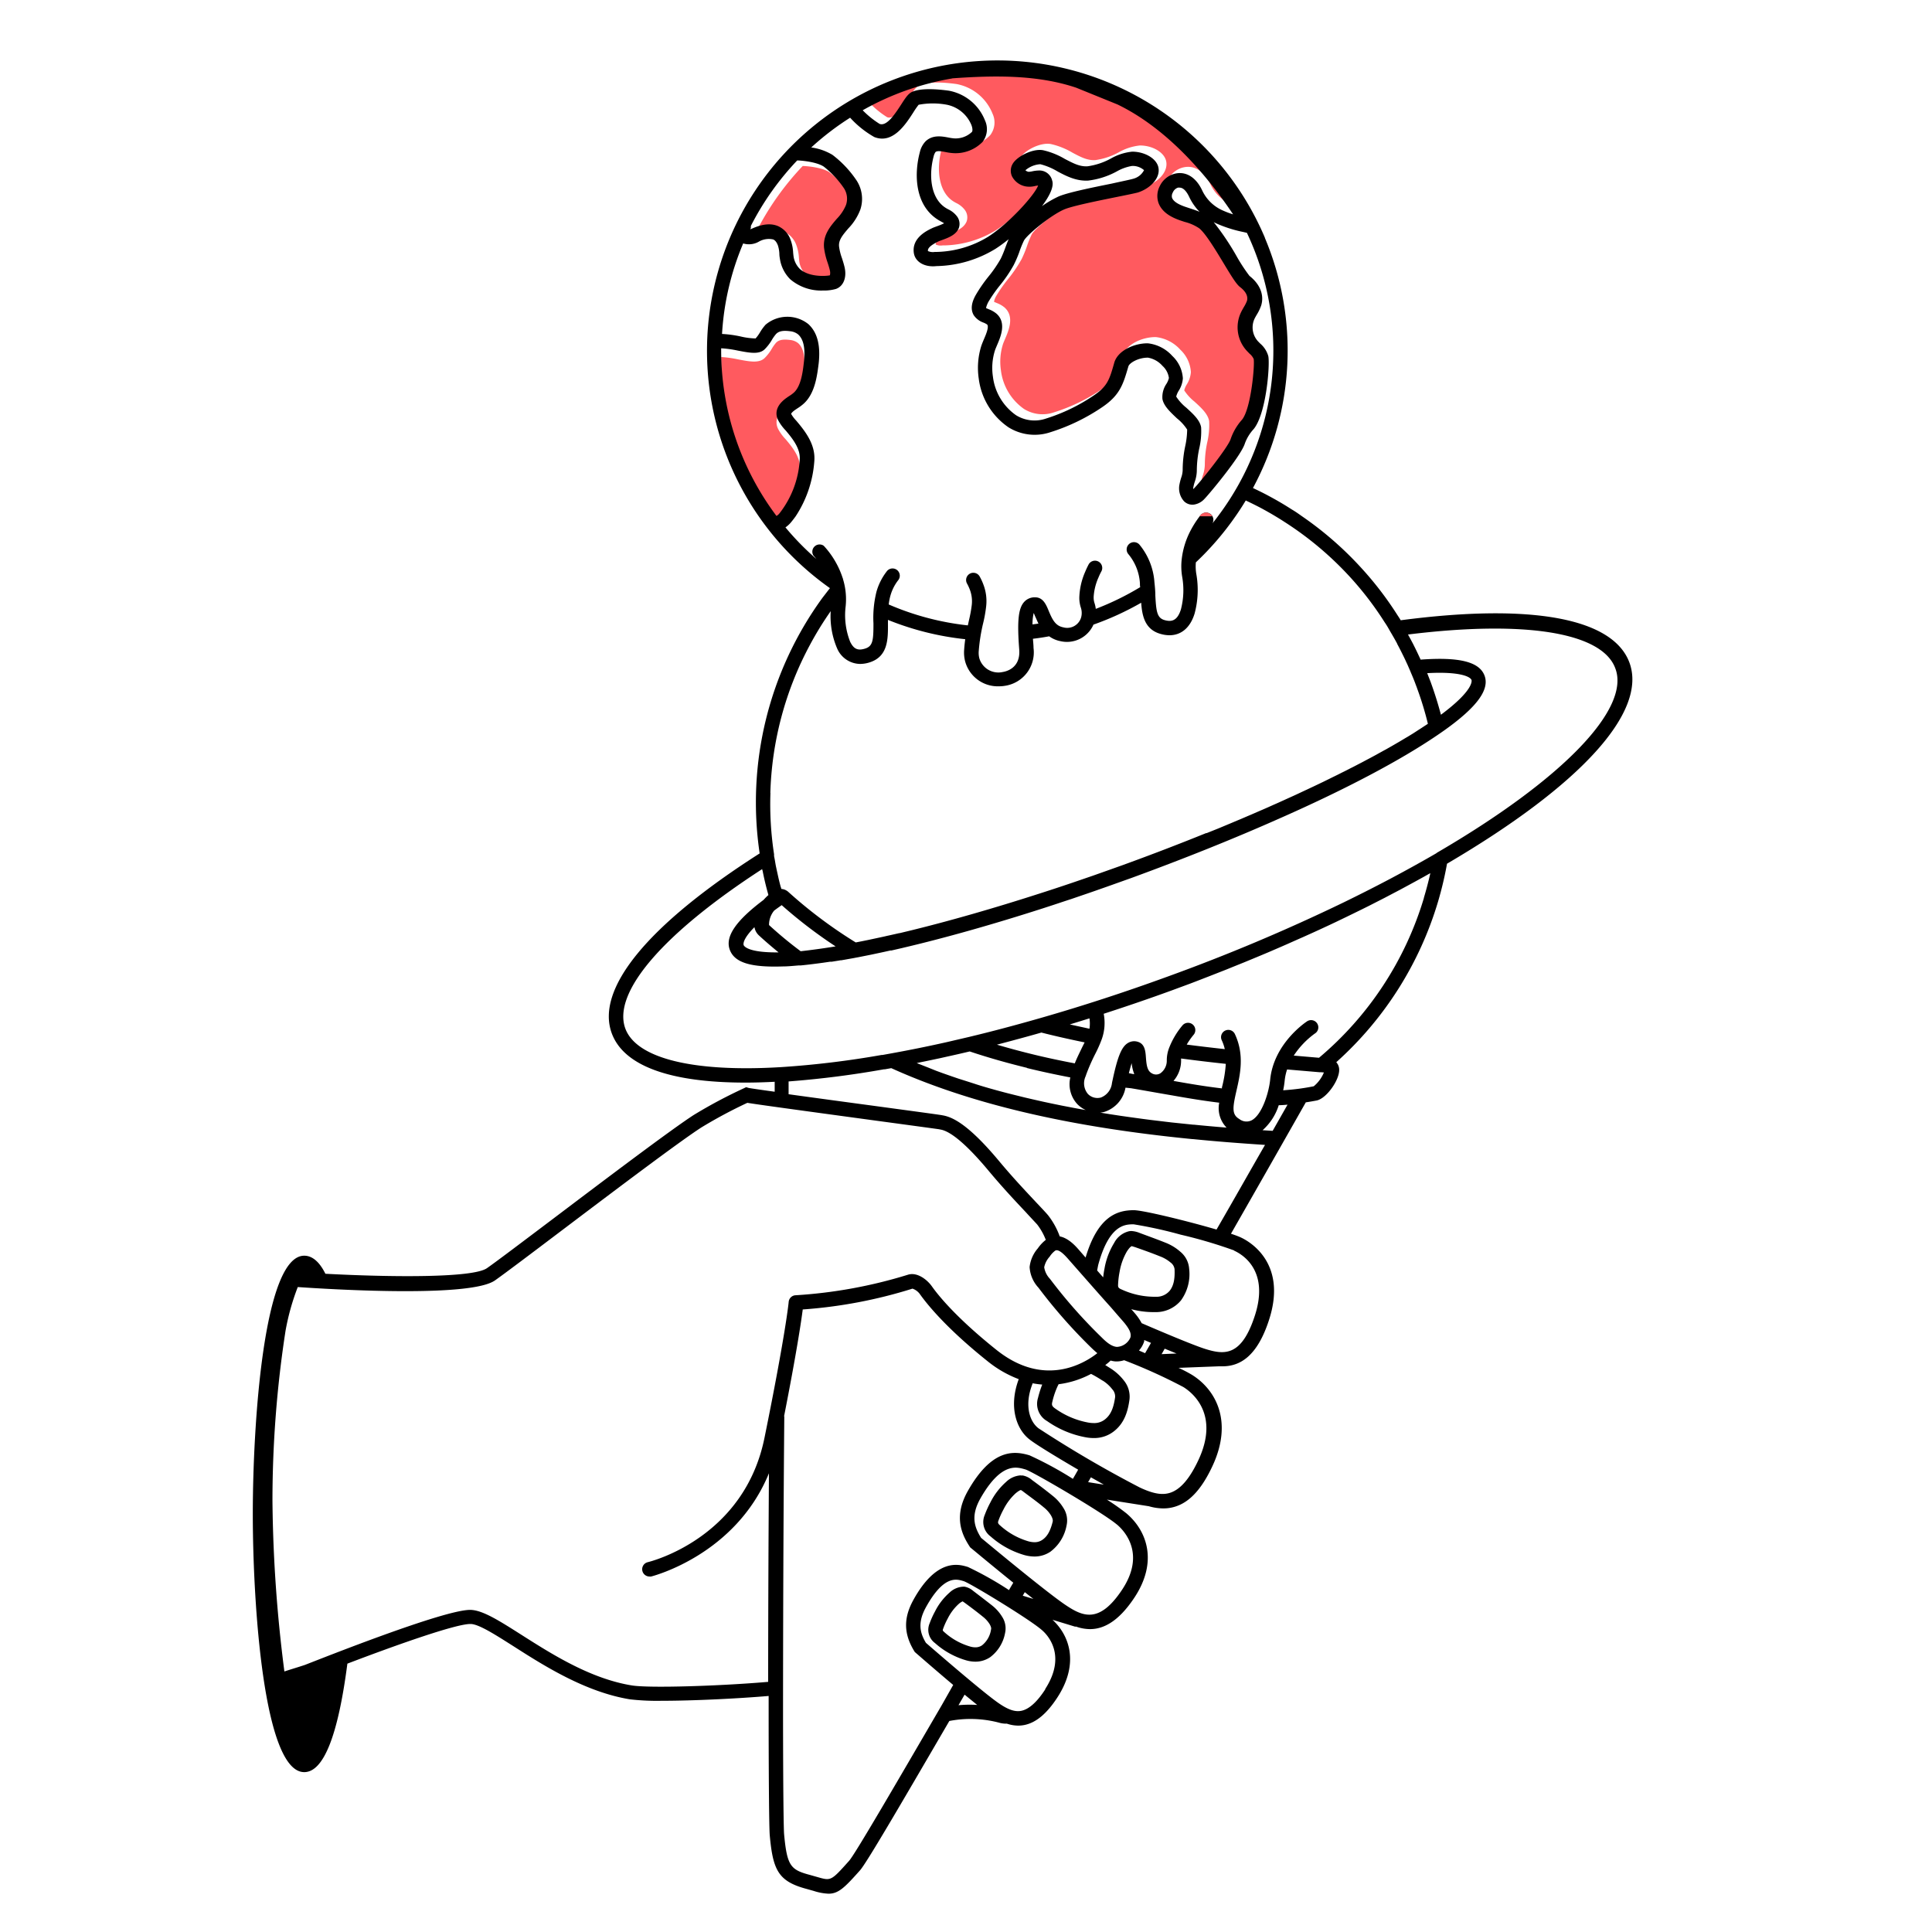 <svg id="Layer_1" data-name="Layer 1" xmlns="http://www.w3.org/2000/svg" viewBox="0 0 400 400"><defs><style>.cls-1{fill:#ff5a5f;}</style></defs><title>SUE New Illustrations - Batch 2- Revised</title><path class="cls-1" d="M258.79,85.62a11.74,11.74,0,0,0-2.34,4c-.53,1.7-6.35,9-7.62,10.24l-.11.12a1.31,1.31,0,0,1,0-.34,9.63,9.63,0,0,1,.3-1.17,7.33,7.33,0,0,0,.43-2.57,22.73,22.73,0,0,1,.49-4.3,15.64,15.64,0,0,0,.4-4.41c-.25-1.49-1.61-2.74-3.06-4.06a9.81,9.81,0,0,1-2.1-2.31,4.25,4.25,0,0,1,.5-1.18,5.55,5.55,0,0,0,.88-2.59,6.93,6.93,0,0,0-2.18-4.64,8,8,0,0,0-5.07-2.62h-.1c-2.75,0-6.12,1.5-6.85,4-1,3.54-1.42,4.87-4.18,6.75a37.57,37.57,0,0,1-9.93,4.82,7.27,7.27,0,0,1-6.24-.69,11.43,11.43,0,0,1-4.78-8,12.07,12.07,0,0,1,.41-5.37c.09-.29.27-.7.45-1.13.74-1.73,2-4.64-.11-6.51a5.48,5.48,0,0,0-1.5-.88l-.66-.28s-.05-.34.43-1.21a29.28,29.28,0,0,1,2.41-3.45,28.5,28.5,0,0,0,2.88-4.24A24.22,24.22,0,0,0,212.61,51a21.21,21.21,0,0,1,1-2.48c.64-1.19,5.53-5.24,8.33-6.44,1.68-.72,7-1.79,10.49-2.5,2.59-.52,4.09-.83,4.74-1,2.52-.79,4.81-3,4.25-5.3-.44-1.78-2.82-3.16-5.41-3.16h0a11.18,11.18,0,0,0-4.4,1.42,14.1,14.1,0,0,1-4.84,1.61c-1.64.1-3.05-.65-4.69-1.52a15.63,15.63,0,0,0-4.48-1.8c-2.11-.42-5.39,1.24-6.3,2.77a2.8,2.8,0,0,0-.18,2.6A4,4,0,0,0,214,37.25a4.81,4.81,0,0,0,2-.11l.54-.09c-.65,1.9-6,7.86-10.4,10.65a21.32,21.32,0,0,1-10.61,3.11l-.38,0a2.53,2.53,0,0,1-1.42-.18c0-.39.11-1,2.18-2,.17-.08.41-.16.68-.26,1.29-.47,3-1.1,3.56-2.58a2.59,2.59,0,0,0-.33-2.24A4.84,4.84,0,0,0,197.91,42l-.37-.21c-3.28-1.94-3.68-6.8-2.63-10.74a2.61,2.61,0,0,1,.38-.89c.33-.31,1.09-.2,2.13,0a10.71,10.71,0,0,0,1.62.22A7.83,7.83,0,0,0,205,28a4.3,4.3,0,0,0,.5-4.45,10,10,0,0,0-7.46-6.15c-2.46-.34-5.78-.58-7.61.23-.83.37-1.41,1.27-2.29,2.64-1.49,2.31-3.06,4.52-4.46,4a18.81,18.81,0,0,1-3.5-2.82,56.89,56.89,0,0,1,18.6-6.52c8.53-.61,17.55-.79,25.66,1.94L233,20.34C243.81,25.56,252.1,35.83,257,43.09a17.69,17.69,0,0,1-2.32-.89,8.4,8.4,0,0,1-4.09-4.09c-1.32-2.79-3.49-4.06-5.83-3.39a4.76,4.76,0,0,0-2.93,2.5,4.42,4.42,0,0,0-.27,3.52c.79,2.1,2.94,3.06,4.5,3.61l.94.31A9.42,9.42,0,0,1,250,46c1.33,1.07,3.49,4.66,5.07,7.28,1.69,2.8,2.61,4.29,3.38,4.88s1.78,1.63,1.41,2.88a7.32,7.32,0,0,1-.63,1.25c-.21.37-.43.74-.6,1.11a7.17,7.17,0,0,0,1.25,8l.51.53a3.1,3.1,0,0,1,.87,1.11C261.47,74.33,260.66,83.39,258.79,85.62Z"/><path class="cls-1" d="M161.08,88.76a9.3,9.3,0,0,0,1.49,2.09c.15.16.29.33.42.49,1.68,2,2.76,3.8,2.59,5.72a19.82,19.82,0,0,1-4.14,11,2.12,2.12,0,0,1-.67.6v0A57.16,57.16,0,0,1,149.31,74.4c0-.16,0-.32,0-.48a22.69,22.69,0,0,1,3.42.47c2.44.47,4.38.85,5.55-.23a9.36,9.36,0,0,0,1.54-2,8.58,8.58,0,0,1,.83-1.17c.57-.62,1.45-.8,2.94-.6a3.12,3.12,0,0,1,1.67.67c1.1,1,1.49,2.84,1.19,5.59-.22,2-.56,5-2.05,6.41a7,7,0,0,1-1,.74c-.21.14-.42.28-.62.43C160.29,86.06,160.65,87.85,161.08,88.76Z"/><path class="cls-1" d="M176.35,43.57a9,9,0,0,1-1.9,2.85c-1.36,1.58-2.89,3.37-2.64,6a14.76,14.76,0,0,0,.74,3.08c.18.56.35,1.09.47,1.62a2.13,2.13,0,0,1,0,1c-.9.2-4.43.39-6.28-1.38a4.63,4.63,0,0,1-1.21-2.33c-.06-.34-.09-.69-.12-1a8.84,8.84,0,0,0-.5-2.56,4.88,4.88,0,0,0-2.68-2.94c-1.45-.59-3.19-.42-5.31.53l-.38.16c0-.14,0-.27.06-.36s0-.23,0-.32a57.82,57.82,0,0,1,9.59-13.55c.77,0,4,.27,5.51,1.28A19.72,19.72,0,0,1,176,40.17,4,4,0,0,1,176.35,43.57Z"/><path d="M337.37,137.22C334,128,317.18,124.84,290,128.42l-.06-.11-.21-.34-.49-.75a69.61,69.61,0,0,0-7.33-9.56,71,71,0,0,0-12.34-10.77c-.69-.49-1.4-1-2.12-1.41-1.4-.91-2.91-1.8-4.43-2.62l-.37-.2c-1.07-.58-2.16-1.11-3.24-1.62a60,60,0,0,0,2.48-51.76h0l0-.05a60.13,60.13,0,1,0-90.06,72.54c-.53.67-1.05,1.36-1.55,2a72,72,0,0,0-13,52.92c-23.12,14.75-34,28-30.63,37.22,2.46,6.74,12,10.23,27.67,10.23,1.92,0,4-.06,6.07-.17l0,2.06c-3-.41-5-.71-5.37-.78l-.54-.16-.5.24a101.11,101.11,0,0,0-10.34,5.51c-4.57,2.94-18.18,13.22-29.11,21.48-6.34,4.78-11.81,8.92-13.71,10.24-2.93,2.06-20,1.87-33.45,1.16-.72-1.45-2.14-3.74-4.38-3.74-8.43,0-10.65,35-10.65,53.46s2.22,53.46,10.65,53.46c4,0,7-7.57,8.93-22.46,10.48-4,22.45-8.21,25.44-8.21h.07c1.69,0,5.23,2.29,9,4.68,6.25,4,14.81,9.42,24,10.92a49.57,49.57,0,0,0,6.57.3c6.54,0,15.83-.46,22.14-1V356c0,6.53.05,22,.23,24,.66,7.19,1.75,9.52,7.66,11.09l1.42.4a11.55,11.55,0,0,0,3.09.58c2.08,0,3.37-1.31,6.51-4.83,1.28-1.43,7.55-12.13,18.5-30.93v0a23.23,23.23,0,0,1,10.26.34,5.41,5.41,0,0,0,1.19.21,1.51,1.51,0,0,0,.3,0l.15,0a7.45,7.45,0,0,0,2.36.41,6.69,6.69,0,0,0,1.25-.12c2.44-.48,4.7-2.37,6.91-5.79,4.51-7,2.44-12.78-1.06-16l4.77,1.45,0-.08a8.78,8.78,0,0,0,3,.56c2.83,0,5.88-1.61,9.07-6.35,5.19-7.69,2.59-14.17-1.58-17.65a47.65,47.65,0,0,0-4-2.81l8.69,1.37a10.89,10.89,0,0,0,3,.45,8.08,8.08,0,0,0,2.75-.47c2.85-1,5.26-3.7,7.37-8.2,4.41-9.34.71-15.95-4.22-19A28,28,0,0,0,244,283.2l8.34-.32v0c.25,0,.5,0,.75,0,3.65,0,7.19-2.06,9.63-9.55,3.93-12-4.23-16.42-5.91-17.17-.44-.2-1.11-.45-1.95-.73,5.67-9.91,9.81-17.2,12.73-22.34l2.76-4.86c.79-.12,1.55-.25,2.27-.39,2-.41,4.76-4.26,4.64-6.46a2.31,2.31,0,0,0-.6-1.46,72.28,72.28,0,0,0,21.06-33.21,72.71,72.71,0,0,0,1.87-7.89C327.3,162.56,341.08,147.41,337.37,137.22Zm-140.21-121c8.53-.61,17.55-.79,25.66,1.94l8.55,3.47c10.79,5.22,19.08,15.49,23.93,22.75a17.69,17.69,0,0,1-2.32-.89,8.4,8.4,0,0,1-4.09-4.09c-1.32-2.79-3.49-4.06-5.83-3.39a4.76,4.76,0,0,0-2.93,2.5,4.42,4.42,0,0,0-.27,3.52c.79,2.1,2.94,3.06,4.5,3.61l.94.31a9.42,9.42,0,0,1,3,1.33c1.33,1.07,3.49,4.66,5.07,7.28,1.69,2.8,2.61,4.29,3.38,4.88s1.78,1.63,1.41,2.88a7.32,7.32,0,0,1-.63,1.25c-.21.37-.43.74-.6,1.11a7.17,7.17,0,0,0,1.25,8l.51.53a3.1,3.1,0,0,1,.87,1.11c.25,1.3-.56,10.36-2.43,12.59a11.74,11.74,0,0,0-2.34,4c-.53,1.7-6.35,9-7.62,10.24l-.11.12a1.31,1.31,0,0,1,0-.34,9.63,9.63,0,0,1,.3-1.17,7.33,7.33,0,0,0,.43-2.57,22.73,22.73,0,0,1,.49-4.3,15.64,15.64,0,0,0,.4-4.41c-.25-1.49-1.61-2.74-3.06-4.06a9.81,9.81,0,0,1-2.1-2.31,4.25,4.25,0,0,1,.5-1.18,5.55,5.55,0,0,0,.88-2.59,6.93,6.93,0,0,0-2.18-4.64,8,8,0,0,0-5.07-2.62h-.1c-2.75,0-6.12,1.5-6.85,4-1,3.54-1.42,4.87-4.18,6.75a37.57,37.57,0,0,1-9.93,4.82,7.27,7.27,0,0,1-6.24-.69,11.43,11.43,0,0,1-4.78-8,12.07,12.07,0,0,1,.41-5.37c.09-.29.27-.7.45-1.13.74-1.73,2-4.64-.11-6.51a5.48,5.48,0,0,0-1.5-.88l-.66-.28s0-.34.43-1.21A29.28,29.28,0,0,1,207,59.11a28.5,28.5,0,0,0,2.88-4.24A24.22,24.22,0,0,0,211,52.28a21.21,21.21,0,0,1,1-2.48c.64-1.19,5.53-5.24,8.33-6.44,1.68-.72,7-1.79,10.49-2.5,2.59-.52,4.09-.83,4.74-1,2.52-.79,4.81-3,4.25-5.3-.44-1.78-2.82-3.16-5.41-3.16h0a11.18,11.18,0,0,0-4.4,1.42,14.1,14.1,0,0,1-4.84,1.61c-1.64.1-3-.65-4.69-1.52a15.63,15.63,0,0,0-4.48-1.8c-2.11-.42-5.39,1.24-6.3,2.77a2.8,2.8,0,0,0-.18,2.6,4,4,0,0,0,2.88,2.12,4.81,4.81,0,0,0,2-.11l.54-.09c-.65,1.9-6,7.86-10.4,10.65a21.32,21.32,0,0,1-10.61,3.11l-.38,0a2.53,2.53,0,0,1-1.42-.18c-.05-.39.11-1,2.18-2,.17-.08.41-.16.68-.26,1.29-.47,3.05-1.1,3.56-2.58a2.59,2.59,0,0,0-.33-2.24,4.84,4.84,0,0,0-1.91-1.57l-.37-.21c-3.28-1.94-3.68-6.8-2.63-10.74a2.61,2.61,0,0,1,.38-.89c.33-.31,1.09-.2,2.13,0a10.71,10.71,0,0,0,1.62.22,7.83,7.83,0,0,0,6-2.33,4.3,4.3,0,0,0,.5-4.45,10,10,0,0,0-7.46-6.15c-2.46-.34-5.78-.58-7.61.23-.83.37-1.41,1.27-2.29,2.64-1.49,2.31-3.06,4.52-4.46,4a18.81,18.81,0,0,1-3.5-2.82A56.89,56.89,0,0,1,197.16,16.24Zm51.23,27.65c-.71-.31-1.44-.54-2.17-.78l-.87-.29c-1.55-.54-2.42-1.14-2.69-1.84a1.48,1.48,0,0,1,.16-1.11,1.77,1.77,0,0,1,1.06-1,1.48,1.48,0,0,1,.35,0c.88,0,1.53,1,1.94,1.83A11.39,11.39,0,0,0,248.39,43.89Zm-30.57-6.57a2.71,2.71,0,0,0-2.75-2,7.08,7.08,0,0,0-1.31.16,4.14,4.14,0,0,1-.81.11,1.31,1.31,0,0,1-.65-.32A5.28,5.28,0,0,1,215.39,34,13.46,13.46,0,0,1,219,35.52c1.79.95,3.83,2,6.28,1.87a16.46,16.46,0,0,0,5.94-1.9,9.56,9.56,0,0,1,3.14-1.13h0a3.55,3.55,0,0,1,2.5.87A3.49,3.49,0,0,1,234.66,37c-.54.17-2.43.55-4.43,1-4.06.82-9.11,1.84-11.07,2.68a22.2,22.2,0,0,0-3.43,2C217.32,40.54,218.29,38.6,217.82,37.32Zm-62.36,9.79c0-.13,0-.23,0-.32a57.82,57.82,0,0,1,9.59-13.55c.77,0,4,.27,5.51,1.28a19.72,19.72,0,0,1,4.22,4.55,4,4,0,0,1,.37,3.4,9,9,0,0,1-1.9,2.85c-1.36,1.58-2.89,3.37-2.64,6a14.76,14.76,0,0,0,.74,3.08c.18.56.35,1.09.47,1.62a2.13,2.13,0,0,1,0,1c-.9.2-4.43.39-6.28-1.38a4.63,4.63,0,0,1-1.21-2.33c-.06-.34-.09-.69-.12-1a8.84,8.84,0,0,0-.5-2.56,4.88,4.88,0,0,0-2.68-2.94c-1.45-.59-3.19-.42-5.31.53l-.38.16C155.42,47.33,155.44,47.2,155.46,47.11Zm-6.15,25.5c0-.16,0-.32,0-.48a22.69,22.69,0,0,1,3.42.47c2.44.47,4.38.85,5.55-.23a9.36,9.36,0,0,0,1.54-2,8.58,8.58,0,0,1,.83-1.17c.57-.62,1.45-.8,2.94-.6a3.12,3.12,0,0,1,1.67.67c1.1,1,1.49,2.84,1.19,5.59-.22,2-.56,5-2.05,6.41a7,7,0,0,1-1,.74c-.21.14-.42.28-.62.43-2.5,1.8-2.14,3.59-1.71,4.5a9.3,9.3,0,0,0,1.49,2.09c.15.16.29.33.42.49,1.68,2,2.76,3.8,2.59,5.72a19.82,19.82,0,0,1-4.14,11,2.12,2.12,0,0,1-.67.6v0A57.16,57.16,0,0,1,149.31,72.61ZM170.55,113A1.5,1.5,0,0,0,168.4,115s.25.27.61.72a56.26,56.26,0,0,1-6.39-6.53,5.76,5.76,0,0,0,1.11-1c.34-.41.67-.84,1-1.29a23.75,23.75,0,0,0,3.86-11.35c.28-3.11-1.4-5.64-3.27-7.9l-.46-.55a7.14,7.14,0,0,1-1.07-1.42s.07-.26.77-.77l.53-.36a9.21,9.21,0,0,0,1.41-1.07c2.28-2.16,2.69-5.83,3-8.25.41-3.76-.28-6.42-2.14-8.13a7,7,0,0,0-8.85.12,10,10,0,0,0-1.16,1.59,8,8,0,0,1-.91,1.26,14.55,14.55,0,0,1-3.07-.4,24,24,0,0,0-3.88-.53,56.39,56.39,0,0,1,4.38-18.74,4.11,4.11,0,0,0,3.19-.34,4.15,4.15,0,0,1,3-.49c.16.06.63.26,1,1.25a6.62,6.62,0,0,1,.3,1.73c0,.43.08.85.15,1.27a7.58,7.58,0,0,0,2.1,4,9.87,9.87,0,0,0,6.79,2.33,8.93,8.93,0,0,0,2.68-.33c1.55-.56,2.26-2.35,1.79-4.46-.15-.66-.35-1.28-.54-1.88a11.31,11.31,0,0,1-.61-2.44c-.13-1.29.65-2.27,1.93-3.76a11.38,11.38,0,0,0,2.48-3.91,7,7,0,0,0-.78-6,22.13,22.13,0,0,0-5-5.31,11.51,11.51,0,0,0-4.39-1.53,57.38,57.38,0,0,1,8.05-6.16,20.26,20.26,0,0,0,5,4c3.83,1.52,6.5-2.63,8.1-5.12a17,17,0,0,1,1.08-1.56,15.87,15.87,0,0,1,5.88,0,7,7,0,0,1,5.06,4.22c.27.73.24,1.24.09,1.41a4.88,4.88,0,0,1-3.67,1.33,9,9,0,0,1-1.16-.17c-1.38-.26-3.28-.62-4.75.77a4.78,4.78,0,0,0-1.2,2.27c-1.25,4.69-1,11.2,4,14.12l.46.26c.19.1.4.22.57.33a13.66,13.66,0,0,1-1.47.61c-.38.14-.72.26-.95.37-1.07.51-4.31,2-3.85,5.17.29,1.89,2.29,3,4.71,2.71H194a24.22,24.22,0,0,0,12.1-3.57,29.13,29.13,0,0,0,2.73-2c-.25.58-.47,1.16-.68,1.73a23.59,23.59,0,0,1-.94,2.28,26,26,0,0,1-2.58,3.76A30.88,30.88,0,0,0,202,61.11c-.92,1.65-1.05,3-.41,4.13a4.06,4.06,0,0,0,2.05,1.56,3.78,3.78,0,0,1,.71.37c.49.43-.22,2.1-.65,3.09-.21.51-.42,1-.56,1.44a15.22,15.22,0,0,0-.5,6.7,14.37,14.37,0,0,0,6.16,10.07,10.23,10.23,0,0,0,8.72,1,40.76,40.76,0,0,0,10.72-5.2c3.65-2.49,4.3-4.71,5.38-8.41.21-.73,2.06-1.81,4-1.81h.06a5.19,5.19,0,0,1,3,1.7,4.13,4.13,0,0,1,1.33,2.51,4,4,0,0,1-.52,1.22,4.87,4.87,0,0,0-.82,3.13c.27,1.45,1.61,2.68,3,4a9.8,9.8,0,0,1,2.12,2.33,17,17,0,0,1-.4,3.42,24.09,24.09,0,0,0-.53,5,5.16,5.16,0,0,1-.31,1.55,11.93,11.93,0,0,0-.39,1.59,4,4,0,0,0,1,3.3,2.46,2.46,0,0,0,2.25.63,3.69,3.69,0,0,0,2-1.18c.86-.87,7.51-8.8,8.33-11.44a8.78,8.78,0,0,1,1.79-2.94c2.66-3.18,3.42-13.36,3.06-15.13a5.34,5.34,0,0,0-1.69-2.62l-.41-.42a4.25,4.25,0,0,1-.75-4.71c.14-.29.31-.58.48-.87a9.46,9.46,0,0,0,.9-1.89c.65-2.16-.24-4.39-2.43-6.11A35.14,35.14,0,0,1,256,53a54.51,54.51,0,0,0-4.71-7l.47.23a27,27,0,0,0,5.73,1.82l.67.16a57,57,0,0,1-6,58.68q-.55.75-1.14,1.47a1.48,1.48,0,0,0,0-1.47,1.27,1.27,0,0,0-.31-.39,1.5,1.5,0,0,0-2.12.14l-.21.25a20.72,20.72,0,0,0-2.09,3.36,16.8,16.8,0,0,0-1.6,5.29,13.06,13.06,0,0,0,.08,3.95,15.82,15.82,0,0,1-.28,6.7c-.79,2.51-2.1,2.53-3.29,2.22-1.61-.42-1.82-1.66-2-5.09,0-.93-.09-1.88-.2-2.89v-.06a13.71,13.71,0,0,0-3.09-7.61,1.5,1.5,0,0,0-2.27,2,10.43,10.43,0,0,1,2.37,6v.06c0,.24,0,.49.06.74a57.59,57.59,0,0,1-9.2,4.5,6.17,6.17,0,0,0-.26-1.19,3.52,3.52,0,0,1-.18-1.13v-.18a11.56,11.56,0,0,1,1-4,12.92,12.92,0,0,1,.59-1.25,1.5,1.5,0,0,0-2.63-1.45s-.35.64-.73,1.56a14.24,14.24,0,0,0-1.2,5.33l0,.18a6.68,6.68,0,0,0,.32,1.88,3.48,3.48,0,0,1,.06,2,3,3,0,0,1-3.71,2.07c-1.61-.31-2.26-1.6-3-3.39-.54-1.31-1.16-2.79-2.76-2.82a2.93,2.93,0,0,0-2.28.9c-1.25,1.32-1.53,3.92-1.07,9.91.29,3.75-2.54,4.51-3.41,4.65a4.11,4.11,0,0,1-4.85-2.84,4.5,4.5,0,0,1-.12-1.51,36.29,36.29,0,0,1,.92-5.79,27.44,27.44,0,0,0,.62-3.52,9.54,9.54,0,0,0-.57-4.42,11,11,0,0,0-.75-1.64,1.5,1.5,0,1,0-2.63,1.44,10.05,10.05,0,0,1,.57,1.24,6.77,6.77,0,0,1,.4,3.12,26.83,26.83,0,0,1-.57,3.14c-.08.36-.16.74-.25,1.13A56.54,56.54,0,0,1,184,125.15a11.46,11.46,0,0,1,.35-1.82,9.32,9.32,0,0,1,1.57-3.15,1.5,1.5,0,1,0-2.37-1.83,12.32,12.32,0,0,0-2.08,4.14,22.34,22.34,0,0,0-.63,6.59c0,3.43-.11,4.68-1.69,5.19s-2.4.08-3.13-1.39a15,15,0,0,1-.94-7.31,14.18,14.18,0,0,0-.47-5.41l-.07-.23c0-.12-.07-.24-.1-.33a17.31,17.31,0,0,0-1.39-3.16A17.81,17.81,0,0,0,170.55,113ZM215,129.11l-1.23.17a9.76,9.76,0,0,1,.25-2.37c.1.22.2.46.28.67C214.51,128,214.73,128.56,215,129.11Zm-55.51,35.06a68.86,68.86,0,0,1,8.15-30.56,68,68,0,0,1,4.35-7.08,16.88,16.88,0,0,0,1.32,7.7,5.26,5.26,0,0,0,4.76,3.23,6.51,6.51,0,0,0,2-.33c3.82-1.23,3.79-4.87,3.77-8.07v-.72a59.32,59.32,0,0,0,16,4c-.09.67-.17,1.37-.22,2.14a7.33,7.33,0,0,0,.21,2.48,7,7,0,0,0,7,5.13,7.21,7.21,0,0,0,1.23-.1,7,7,0,0,0,5.92-7.84c0-.69-.09-1.32-.12-1.9,1.17-.14,2.28-.31,3.36-.51a5.86,5.86,0,0,0,2.31,1,6,6,0,0,0,6.86-3.42,59.91,59.91,0,0,0,9.88-4.53c.2,2.81.8,5.62,4.14,6.49a6.64,6.64,0,0,0,1.71.24c2.44,0,4.3-1.56,5.2-4.46a18.88,18.88,0,0,0,.38-8.13,9.46,9.46,0,0,1-.11-2.5,60.32,60.32,0,0,0,8.23-9.57q1.11-1.59,2.1-3.24c1.1.52,2.22,1.07,3.35,1.67l.25.14c.86.47,1.69.94,2.5,1.43.62.37,1.22.74,1.8,1.12a68.36,68.36,0,0,1,13.86,11.67,66.74,66.74,0,0,1,7,9.19c.16.23.31.46.46.7l.17.28.57,1c.47.79.93,1.59,1.38,2.42l0,.05c.45.83.88,1.68,1.3,2.54q.3.6.57,1.2l.24.51.15.34.34.78c.1.22.19.45.28.67l.13.3c.29.68.57,1.37.84,2.11.1.27.21.54.31.84a66.34,66.34,0,0,1,2.21,7.27l-.25.17-.34.22-.93.61-.3.19-1,.65-.28.18-1.11.68-.28.16-1.19.71-.25.15-1.26.73-.26.15-1.3.74-.27.14-1.36.75-.28.16-1.39.75-.31.16-1.41.75-.35.18-1.42.74-.39.19c-.47.24-.94.49-1.43.73l-.43.21c-.47.24-.94.48-1.42.71l-.49.24-1.42.7-.53.26-1.4.67-.61.29-1.36.64-.69.32-1.32.62-.76.35-1.26.57-.88.4-1.17.53-1,.44-1.09.49-1.1.48-1,.43-1.26.55-.83.35-1.44.62-.68.28-1.61.68-.53.22-1.77.74-.4.16-2,.8-.12,0c-5.36,2.17-10.92,4.31-16.6,6.38l-.68.25-4.25,1.51-1.92.68-4.17,1.43-1.25.42q-2.31.78-4.61,1.52l-1.15.37c-9.33,3-18.3,5.58-26.5,7.59l-2.28.55-.08,0-2,.45-.56.12c-.53.13-1.06.24-1.57.35l-2.38.51-.46.09c-.7.15-1.39.28-2.07.41a95.52,95.52,0,0,1-14-10.5,2.43,2.43,0,0,0-1.42-.58c0-.21-.12-.42-.17-.64-.17-.63-.33-1.28-.47-1.92s-.28-1.26-.41-1.89l-.06-.27c-.07-.36-.13-.73-.19-1.09s-.13-.69-.19-1l0-.21,0-.17A68.22,68.22,0,0,1,159.51,164.17Zm136-24.8c6.63-.37,8.91.69,9.18,1.43,0,.09.61,2-6.34,7.18-.58-2.19-1.25-4.34-2-6.42-.11-.32-.23-.63-.34-.9C295.82,140.22,295.65,139.79,295.49,139.37ZM160.28,188.53c.46-.35.95-.7,1.46-1.06l.1-.07A97.54,97.54,0,0,0,173,195.94c-2.62.43-5,.75-7.23,1a82.09,82.09,0,0,1-6.55-5.42A4.62,4.62,0,0,1,160.28,188.53Zm.91,8.65c-6.41.08-7.16-1.34-7.22-1.5-.17-.5.24-1.72,2.23-3.72a3,3,0,0,0,.91,1.69C158.39,194.84,159.76,196,161.19,197.18ZM133,325.25a1.51,1.51,0,0,0,1.46,1.15,1.45,1.45,0,0,0,.35,0c.19-.05,17.42-4.38,24.39-21.37-.1,14.87-.16,30.05-.16,43.18-9.67.84-24.5,1.34-28.23.74-8.58-1.4-16.5-6.44-22.87-10.49-4.64-2.95-8-5.08-10.51-5.15h-.11c-5.52,0-30.58,10-34.21,11.4-1.75.58-3.21,1-4.23,1.35a293.65,293.65,0,0,1-2.47-35.25,230.73,230.73,0,0,1,2.7-35.24,48.65,48.65,0,0,1,2.54-9.1c4.1.28,13.46.85,22.28.85,8.29,0,16.09-.5,18.54-2.22,1.94-1.36,7.43-5.5,13.79-10.31,10.89-8.23,24.44-18.46,28.93-21.35a98.26,98.26,0,0,1,9.54-5.11c2.21.36,10.1,1.44,25.9,3.59,6.87.93,13.36,1.81,13.79,1.88l.29.06c2.74.45,6.91,4.87,9.93,8.49s5.72,6.47,7.76,8.64c1,1.1,1.86,2,2.33,2.52a12.45,12.45,0,0,1,1.79,3.19,8.12,8.12,0,0,0-1.65,1.76,7.06,7.06,0,0,0-1.7,3.87A6.84,6.84,0,0,0,215,266.6a108.46,108.46,0,0,0,11,12.49c.37.36.77.72,1.19,1.07-2.54,2-10.87,7.26-20.81-.62-8-6.38-11.88-11-13.46-13.24-.93-1.31-3-3-4.95-2.38a99,99,0,0,1-23.25,4.25,1.5,1.5,0,0,0-1.43,1.36c0,.07-.62,6.55-5,28.1-4.18,20.74-23.38,25.61-24.2,25.81A1.5,1.5,0,0,0,133,325.25ZM232.88,274c.87,1.11,1.4,2,1.16,2.91a3.21,3.21,0,0,1-2.79,1.95c-1.11-.07-2.21-1-3.15-1.95a105,105,0,0,1-10.72-12.14,4.47,4.47,0,0,1-1.19-2.4,4.63,4.63,0,0,1,1.12-2.18,4.93,4.93,0,0,1,1.16-1.26c.7-.4,1.89.82,2.72,1.77,4,4.55,6.89,7.84,8.84,10C231.58,272.51,232.61,273.66,232.88,274Zm-1.39-8.11a17.23,17.23,0,0,1,.31-2.57,12.54,12.54,0,0,1,1.53-4.25c.57-.85.81-1,1-1.07l.71.22c1.65.58,3.41,1.2,5.14,1.9a7.38,7.38,0,0,1,2.2,1.29,2,2,0,0,1,.8,1.35c.09,2.12-.21,3.45-1,4.47a3.57,3.57,0,0,1-2.92,1.25h-.38a16.29,16.29,0,0,1-6.6-1.48C231.49,266.68,231.46,266.47,231.49,265.91Zm-3.22,19.93a7.46,7.46,0,0,1,2,1.8,2.18,2.18,0,0,1,.6,1.67c-.32,2.25-.9,3.58-2,4.5a3.53,3.53,0,0,1-2.42.84,6.67,6.67,0,0,1-1-.08,17,17,0,0,1-6.94-2.9c-.78-.53-.79-.83-.62-1.48a16.41,16.41,0,0,1,.82-2.58c.14-.35.3-.69.46-1a19.47,19.47,0,0,0,6.72-2.14C226.76,284.89,227.52,285.36,228.27,285.84ZM195,353c-9.27,15.91-18,30.94-19.2,32.26-3.74,4.18-3.74,4.17-6.54,3.37l-1.48-.42c-4.06-1.08-4.83-1.8-5.44-8.46-.09-1.05-.2-7.84-.22-23.77,0-17.92.07-41.37.26-62.74h-.05c2.61-13.27,3.55-19.66,3.87-22.13a99,99,0,0,0,22.72-4.31A3.13,3.13,0,0,1,190.5,268c1.67,2.34,5.72,7.24,14,13.85a23.38,23.38,0,0,0,6.42,3.69c-2.17,5.82-.43,10.48,2.3,12.53,1.27,1,5.48,3.57,10,6.21-.36.64-.72,1.27-1.09,1.9a74.7,74.7,0,0,0-9-4.88l-.22-.06c-3.31-.95-7.72-1-12.49,7.38-3,5.24-1.4,8.92.32,11.55l.12.19.17.14c.31.25,4.41,3.68,8.76,7.18-.3.51-.6,1-.89,1.53a70.34,70.34,0,0,0-8.49-4.78l-.19-.06c-1.73-.5-6.31-1.83-11.12,6.89-2.07,3.76-2,7,.18,10.58l.12.19.17.15c.27.23,3.95,3.45,7.78,6.67Zm3.43.07,1.28-2.21,2.61,2.13A24.66,24.66,0,0,0,198.38,353.05Zm18-3.34c-1.72,2.66-3.39,4.16-5,4.48-1.31.25-2.72-.23-4.73-1.63-3.28-2.27-13.53-11.17-15-12.45-1.27-2.12-1.73-4.21,0-7.36,3.65-6.61,6.25-5.86,7.65-5.46l.2.06c1.41.47,13.59,7.87,16.13,10.09C217,338.57,220.86,342.81,216.39,349.71Zm-4.68-19.36.42-.73,1.78,1.4Zm19.47-14.76c1.53,1.28,6.14,6.07,1,13.67-4.62,6.86-8,5.44-11.56,3.05-3.85-2.56-15.93-12.6-17.53-13.93-1.53-2.4-2.1-4.74-.11-8.23,4.22-7.37,7.37-6.47,9.07-6l.24.07C213.84,304.7,228.24,313.13,231.18,315.59Zm-5.94-8.75c.2-.33.39-.67.58-1,.91.52,1.8,1,2.67,1.52ZM245,287.17c1.86,1.15,7.58,5.66,3.09,15.18-1.76,3.74-3.62,5.92-5.67,6.66-1.69.61-3.62.29-6.46-1.05a240.56,240.56,0,0,1-20.94-12.24c-1.86-1.4-3-4.81-1.24-9.25l0-.08a19.07,19.07,0,0,0,2,.27,22.06,22.06,0,0,0-.88,2.79,4.1,4.1,0,0,0,1.89,4.77,20.21,20.21,0,0,0,8.18,3.39,9,9,0,0,0,1.46.12,6.57,6.57,0,0,0,4.42-1.58c2-1.68,2.67-4,3-6.41a5.26,5.26,0,0,0-1.18-3.94,10.76,10.76,0,0,0-2.84-2.55l-1-.63a11.74,11.74,0,0,0,1.12-.93,5.12,5.12,0,0,0,1,.18h.29a5,5,0,0,0,1.5-.25A111.08,111.08,0,0,1,245,287.17Zm-9.19-7.56a5.11,5.11,0,0,0,1.08-1.89,2.93,2.93,0,0,0,0-.29l1.41.6c-.4.71-.81,1.42-1.22,2.13Zm4.1,1.75,0,0v.05Zm.59-1,.64-1.13,2.45,1Zm15-21.43c1.78.8,7.35,4.14,4.29,13.5-2.76,8.45-6.29,8.1-10.3,6.84-2.65-.84-9.93-3.94-13.12-5.32a11,11,0,0,0-1.16-1.75c-.17-.21-.49-.59-1-1.15a17.84,17.84,0,0,0,4.56.61h.46a6.72,6.72,0,0,0,5.28-2.43,9.29,9.29,0,0,0,1.69-6.56,5,5,0,0,0-1.81-3.5,10.26,10.26,0,0,0-3.13-1.9c-1.74-.7-3.51-1.33-5.3-2a5.19,5.19,0,0,0-1.75-.4,2.59,2.59,0,0,0-.47.05,4.7,4.7,0,0,0-3.07,2.42,15,15,0,0,0-2,5.34c-.12.58-.2,1.18-.27,1.78l-1.25-1.42.21-1.1c2.24-8.31,5.51-8.41,7.09-8.46h.25a90.21,90.21,0,0,1,9.73,2.14A97.59,97.59,0,0,1,255.54,258.9Zm-3.65-4.37c-6.18-1.81-15.59-4.1-17.23-4h-.23c-3.19.1-7.12,1.35-9.63,9.8l-1.35-1.55c-.68-.78-2.15-2.46-4-2.83a15.9,15.9,0,0,0-2.43-4.39c-.52-.61-1.37-1.51-2.44-2.64-2-2.14-4.78-5.07-7.64-8.5-6.57-7.89-9.84-9.22-11.79-9.54-.27-.07-2.38-.36-14.11-1.95-5.43-.73-12.37-1.67-17.73-2.41l0-2.65A197.28,197.28,0,0,0,183,221.39l.19,0,1.34-.24c16.27,7.36,36.66,12.17,62.35,14.69H247c4.59.46,9.38.84,14.91,1.2C259.25,241.64,256,247.42,251.89,254.53Zm-27.31-38.71-.5,1c-.47,1-1,2-1.52,3.31-3.3-.63-6.33-1.28-9.21-2-2.31-.57-4.62-1.2-6.91-1.87,3-.79,6.11-1.62,9.21-2.51C218.46,214.51,221.46,215.18,224.58,215.82Zm-3.12-3.73,4.14-1.28a7,7,0,0,1,0,2.15C224.18,212.68,222.8,212.39,221.46,212.09Zm-8.82,9c2.81.69,5.78,1.33,9,1.95a6.1,6.1,0,0,0,1.44,5.52,5.85,5.85,0,0,0,1.75,1.23l-1-.17c-.76-.14-1.5-.27-2.24-.42l-1.72-.33-2.19-.45-1.64-.35-2.21-.5-1.51-.35-2.35-.58-1.28-.32c-1.12-.29-2.24-.59-3.33-.9l-.29-.08c-1.12-.32-2.21-.64-3.29-1l-1.15-.37-2.18-.69-1.29-.44-1.94-.68-1.31-.48L192.1,221l-1.3-.51-1-.39.78-.17c1.35-.27,2.71-.56,4.08-.85l1.42-.32c1.56-.34,3.13-.7,4.69-1.07C204.67,219,208.65,220.11,212.64,221.09Zm21.57,4.19c2.84.48,5.69,1,8.52,1.48,3.08.55,6.37,1.1,9.74,1.51a5.74,5.74,0,0,0,1.52,5.16c-2.35-.19-4.59-.39-6.79-.61H247l-4.43-.46-1.42-.17-3-.36-1.68-.22-2.62-.36-1.76-.25-2.43-.37-1.78-.29-.19,0a5.07,5.07,0,0,0,1-.18,6.43,6.43,0,0,0,4.33-5Zm-.45-3.12c.22-.87.41-1.56.58-2.07a8.52,8.52,0,0,0,.54,2.26l-.17,0Zm9.24,1.6a6.37,6.37,0,0,0,1.57-4.29c0-.11,0-.23,0-.35,2.85.38,5.9.75,9.26,1.11a26.2,26.2,0,0,1-.8,4.87l0,.21c-3.36-.39-6.66-.95-9.76-1.5Zm21.94,7.86-1.41,2.48-2.09-.13a11.55,11.55,0,0,0,3.35-5.18c.61,0,1.23-.06,1.82-.11ZM272,224.9c-.89.18-1.84.34-2.83.48-1.16.16-2.33.27-3.5.35.15-.73.25-1.4.31-2a10.77,10.77,0,0,1,.5-2.31l6.67.57.32,0,.63.05A7.3,7.3,0,0,1,272,224.9Zm22.81-39A69.1,69.1,0,0,1,273.09,219l-5.23-.45A17.56,17.56,0,0,1,272.2,214a1.5,1.5,0,1,0-1.65-2.5c-.27.18-6.82,4.56-7.57,12-.28,2.76-1.71,7.37-3.88,8.47a2.4,2.4,0,0,1-2.5-.28c-1.58-.93-1.43-2.28-.6-5.89.75-3.29,1.7-7.38-.33-11.71a1.5,1.5,0,1,0-2.72,1.28,9.32,9.32,0,0,1,.63,1.84c-2.82-.31-5.43-.62-7.88-.94a15,15,0,0,1,1.4-2,1.5,1.5,0,1,0-2.26-2,16.58,16.58,0,0,0-2.78,4.67,7.14,7.14,0,0,0-.49,2.57,3.2,3.2,0,0,1-1.32,2.7,1.7,1.7,0,0,1-1.79,0c-.94-.51-1.09-1.68-1.21-3.28-.09-1.23-.2-2.77-1.63-3.22a2.47,2.47,0,0,0-2.06.21c-1.28.74-2.09,2.61-3.09,7.14-.06.28-.12.57-.19.87l-.06.3a3.61,3.61,0,0,1-2.29,3,2.73,2.73,0,0,1-2.7-.75,3.44,3.44,0,0,1-.47-3.63l.16-.47a40.12,40.12,0,0,1,1.85-4.2,26.4,26.4,0,0,0,1.33-3,10,10,0,0,0,.41-5.29v0c4.72-1.53,9.47-3.15,14.21-4.88l3.76-1.39,1.15-.44,2.58-1,1.38-.54,2.32-.91,1.45-.59,2.21-.89,1.5-.62,2.12-.88,1.52-.64,2.06-.89c.51-.21,1-.44,1.52-.66l2-.89,1.52-.67,2-.9,1.51-.69,1.94-.9,1.48-.7,1.91-.92,1.46-.71,1.86-.91,1.47-.73,1.8-.92,1.45-.74,1.77-.93,1.41-.74,1.74-.94,1.38-.75,1.71-.94,1.35-.76.08,0Q295.56,183.35,294.8,185.87Zm2.65-9.29h0q-4.5,2.61-9.32,5.17l-.89.47q-4.49,2.36-9.2,4.65a384.43,384.43,0,0,1-36.36,15.31c-8.86,3.23-17.77,6.13-26.47,8.62-5,1.43-9.92,2.74-14.69,3.88l-4.64,1.08c-3.83.86-7.66,1.63-11.41,2.31l-1.77.32-.19,0a190.46,190.46,0,0,1-20.72,2.51c-18.28,1.12-30.07-1.8-32.34-8-2.71-7.47,7.86-19.72,28.35-33,0,.11,0,.21.07.31q.39,2,.9,3.93h0c.1.38.21.76.31,1.14a10.83,10.83,0,0,0-1,1c-5.73,4.31-8,7.59-7,10.32s4.46,3.68,11,3.46c1,0,2.07-.11,3.29-.21l.42,0c.84-.08,1.7-.18,2.58-.29s1.8-.23,2.75-.37h0l.75-.11.35,0,1.31-.21.46-.08.17,0,2.59-.46.4-.08.5-.09,2.16-.43.5-.1,2.4-.51,1.63-.36.23,0,.28-.07,2-.46.2-.05c8.75-2.06,18.54-4.83,28.87-8.15l1.23-.4c1.52-.49,3-1,4.59-1.51l1.31-.45c1.38-.47,2.76-.94,4.15-1.43l1.94-.68,4.29-1.53.68-.24c10.94-4,21.34-8.17,30.7-12.33,13.62-6,25-12,32.69-17.23l.63-.43h0l.82-.57h0c6.79-4.82,9.47-8.45,8.41-11.35s-5.25-3.93-13.25-3.34c-.07-.17-.15-.35-.23-.51l-.08-.17c-.37-.8-.77-1.63-1.22-2.52-.38-.73-.74-1.39-1.08-2,24.23-3,40.2-.44,42.92,7C337.65,146.76,323.43,161.45,297.45,176.58Z"/><path d="M205.37,332.37c-1.27-1-2.58-2-3.89-3a3.79,3.79,0,0,0-1.75-.86,2.75,2.75,0,0,0-.4,0,4.39,4.39,0,0,0-2.76,1.24,12.88,12.88,0,0,0-3,3.91,18,18,0,0,0-1.09,2.41,3.4,3.4,0,0,0,1.1,4.11,16.63,16.63,0,0,0,6.44,3.57,7.06,7.06,0,0,0,1.91.28,5.42,5.42,0,0,0,3.08-.93,8.06,8.06,0,0,0,3.08-5,4.39,4.39,0,0,0-.6-3.35,8.88,8.88,0,0,0-2.11-2.37m-.2,5a5.12,5.12,0,0,1-1.85,3.26,2.36,2.36,0,0,1-1.4.42,3.78,3.78,0,0,1-1.1-.17,13.62,13.62,0,0,1-5.29-2.95c-.41-.35-.4-.39-.25-.79a14,14,0,0,1,.9-2,10.24,10.24,0,0,1,2.28-3.05,3.31,3.31,0,0,1,.83-.56l.42.29c1.21.89,2.51,1.86,3.76,2.88a5.94,5.94,0,0,1,1.41,1.55c.4.69.33,1,.29,1.11"/><path d="M211.32,305.46a4.74,4.74,0,0,0-3,1.34,14.07,14.07,0,0,0-3.26,4.24,20.42,20.42,0,0,0-1.18,2.61,3.69,3.69,0,0,0,1.2,4.44,18.12,18.12,0,0,0,7,3.87,7.92,7.92,0,0,0,2.08.3,5.85,5.85,0,0,0,3.32-1,8.75,8.75,0,0,0,3.34-5.42,4.73,4.73,0,0,0-.65-3.63,9.55,9.55,0,0,0-2.29-2.57c-1.37-1.11-2.78-2.17-4.2-3.21a4.11,4.11,0,0,0-1.9-.94,3.17,3.17,0,0,0-.43,0M216,312a6.4,6.4,0,0,1,1.59,1.74c.44.77.41,1.13.34,1.38-.49,1.91-1.12,3-2.11,3.68a2.79,2.79,0,0,1-1.64.5,5,5,0,0,1-1.27-.19,14.93,14.93,0,0,1-5.81-3.25c-.56-.47-.53-.64-.35-1.12a16.69,16.69,0,0,1,1-2.2,11.65,11.65,0,0,1,2.53-3.37c.21-.17.83-.67,1.1-.67h0a4.29,4.29,0,0,1,.55.38c1.32,1,2.73,2,4.08,3.12"/><path class="cls-1" d="M250.68,106.5a1.27,1.27,0,0,1,.31.39h-2.64l.21-.25A1.5,1.5,0,0,1,250.68,106.5Z"/></svg>